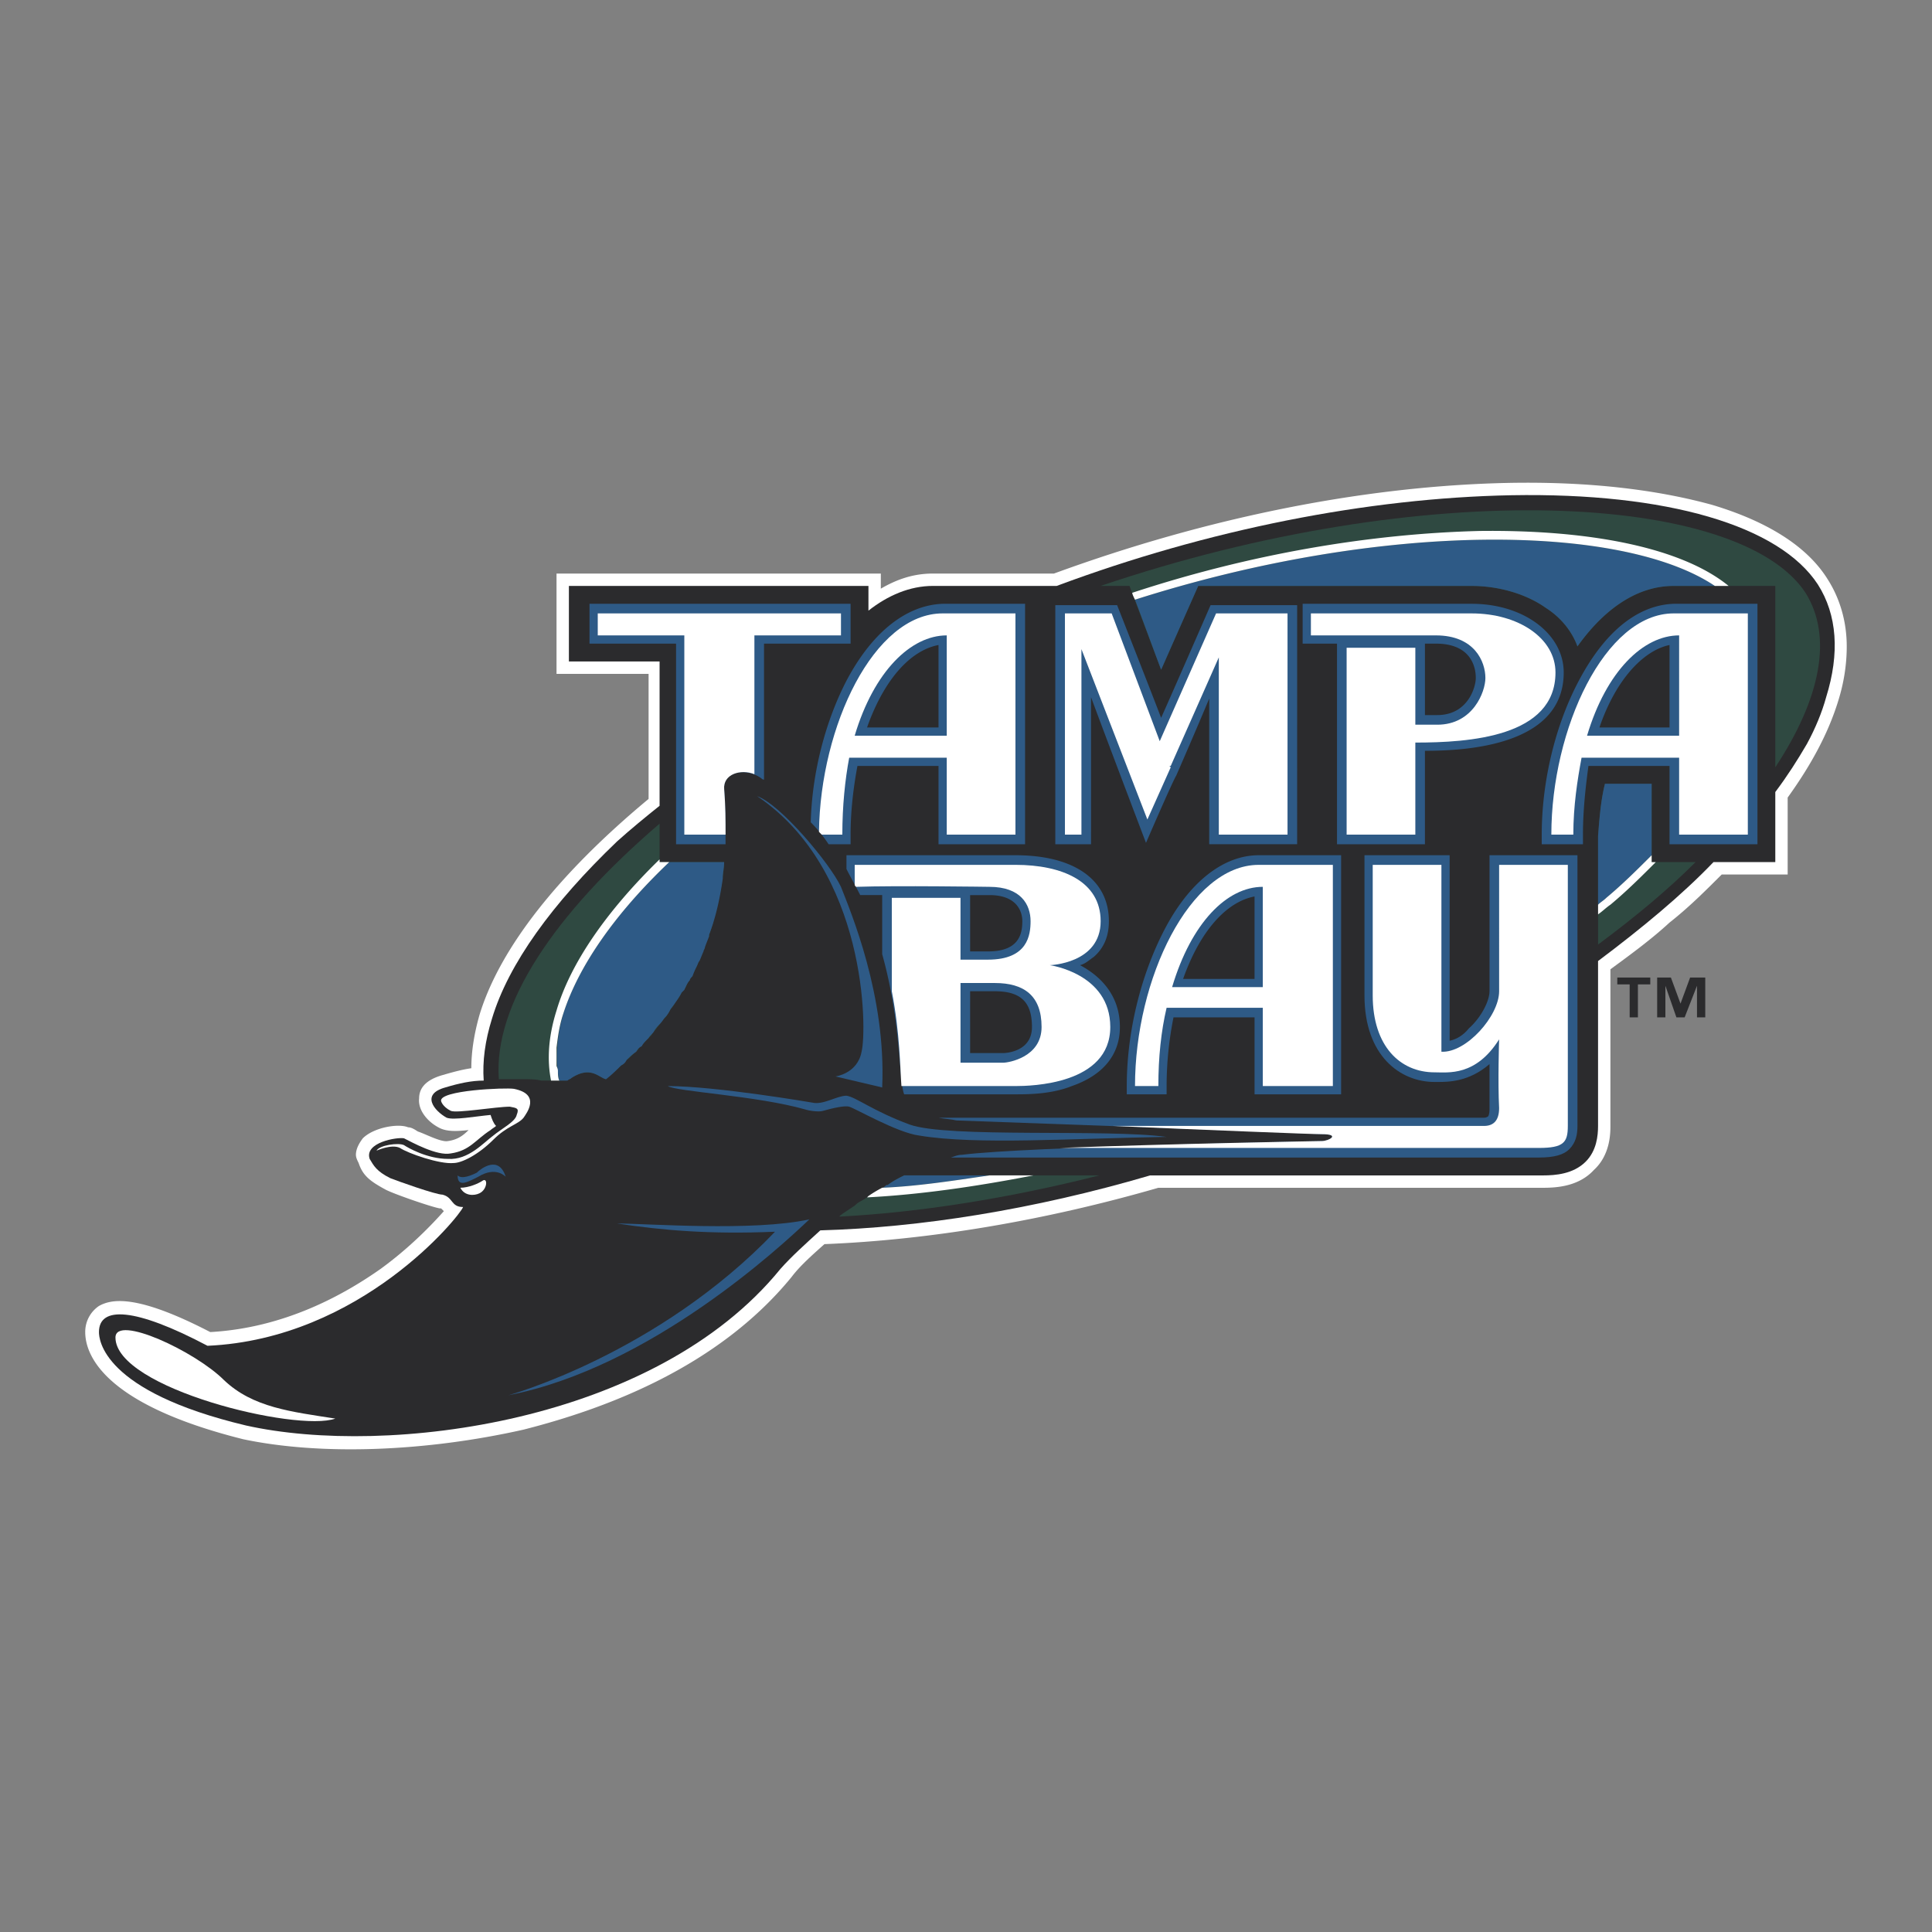 <svg xmlns="http://www.w3.org/2000/svg" width="2500" height="2500" viewBox="0 0 192.756 192.756"><rect x="0" y="0" width="192.756" height="192.756" fill="#808080" stroke="none"/><g fill-rule="evenodd" clip-rule="evenodd"><path fill="#fff" fill-opacity="0" d="M0 0h192.756v192.756H0V0z"/><path d="M182.332 57.772c-2.055-3.29-6.031-5.758-11.516-7.403-5.482-1.507-12.199-2.331-20.15-2.193-14.395.274-30.16 3.427-45.514 9.048h-2.056-10.008c-1.919 0-3.564.548-5.209 1.508v-1.508H55.525v10.008h9.185v12.475c-8.911 7.402-14.806 14.806-16.862 21.522-.548 1.92-.823 3.703-.823 5.348-.959.137-1.919.41-2.879.686-1.919.549-2.33 1.508-2.33 2.33-.137 1.234.959 2.467 2.193 3.016.686.275 1.508.275 2.742.137-.548.549-1.097.961-2.056 1.098-.686.137-2.193-.686-3.016-.959-.412-.275-.686-.412-.959-.412-.96-.412-3.428 0-4.524 1.098-.411.547-.686 1.096-.686 1.645 0 .273.138.549.274.822.411 1.234 1.097 1.781 2.604 2.605.686.41 4.661 1.781 5.484 1.918h.137l.137.137.137.139c-1.097 1.232-3.29 3.564-6.306 5.758-3.701 2.604-9.596 5.895-16.999 6.305-7.403-3.838-9.87-3.289-11.104-2.604a3.117 3.117 0 0 0-1.371 2.604c0 2.057 1.508 7.129 15.765 10.693 7.814 1.645 18.233 1.234 27.966-.959 8.088-2.057 19.33-6.17 26.732-15.217.823-1.098 2.057-2.193 3.291-3.291 10.418-.41 21.934-2.33 33.312-5.621h38.385c1.371 0 3.564-.137 5.072-1.781 1.645-1.508 1.645-3.701 1.645-4.387V96.708c2.057-1.507 4.113-3.016 5.896-4.661 1.918-1.508 3.564-3.153 5.209-4.798h6.58v-7.677c2.467-3.427 4.113-6.58 5.072-9.733.549-1.782.822-3.564.822-5.346.002-2.471-.684-4.802-1.918-6.721z" fill="#fff"/><path d="M65.259 102.875s.137-.137.137-.275c-.137.275-.411.549-.548.824.137-.276.274-.412.411-.549zM66.082 101.777c.274-.273.411-.41.548-.686 0 .137-.137.275-.274.412-.001.138-.138.138-.274.274zM68 99.174c-.411.547-.686.959-.96 1.508.275-.549.549-.961.96-1.508zM69.234 97.117c0-.275.137-.549.274-.822v.137c-.136.136-.274.41-.274.685zM68.686 97.939c-.137.137-.137.41-.274.549.137-.138.137-.412.274-.549zM62.517 105.754c-.137.137-.274.273-.411.547.137-.137.274-.41.411-.547zM56.485 107.811h-.686.686zM57.034 107.535c-.137.137-.274.137-.412.275.137-.138.274-.138.412-.275zM63.477 104.793c.274-.137.412-.41.548-.547v.137a1.89 1.89 0 0 0-.548.41zM90.209 117.27c-.548.273-.959.547-1.508.822.549-.276.96-.549 1.508-.822zM69.919 95.472c.138-.274.274-.412.274-.686v.137c-.136.137-.136.411-.274.549zM70.742 93.416c0 .137-.137.137-.137.274.411-.959.685-1.919.959-3.016-.274.96-.549 1.782-.823 2.604v.138h.001zM72.113 87.658c-.137.959-.411 1.782-.548 2.742.137-.96.411-1.783.548-2.742z" fill="#fff"/><path d="M181.373 58.32c-3.838-5.895-15.08-9.185-30.57-8.911-14.395.274-30.297 3.427-45.377 9.048H93.088c-2.331 0-4.524.96-6.443 2.468v-2.468H56.759v7.54h9.048v14.395c-1.371 1.097-2.879 2.33-4.25 3.564-6.443 6.169-10.83 12.2-12.475 17.685-.686 2.193-.96 4.25-.823 6.17-1.234 0-2.468.273-3.838.686-2.468.684-1.097 2.33.137 3.016.686.273 2.879-.137 4.387-.275.137.412.274.822.548 1.098-.137.137-.411.273-.548.41-1.508.961-2.057 2.057-3.976 2.332-1.371.273-3.838-1.098-4.661-1.508-.685-.139-3.976.41-3.427 2.055.411.686.686 1.234 2.056 1.92.686.273 4.524 1.645 5.209 1.645 1.097.275.823 1.234 2.057 1.234-.274.822-10.145 13.16-25.499 13.846-7.266-3.838-10.83-3.975-10.83-1.371 0 .686.274 5.895 14.668 9.322 14.12 3.154 40.853-.273 53.327-15.627 1.097-1.234 2.468-2.469 3.976-3.84 9.871-.273 21.25-2.057 32.902-5.482h39.207c1.234 0 3.016-.139 4.25-1.371 1.098-1.098 1.234-2.605 1.234-3.564V95.883c4.387-3.29 8.361-6.581 11.516-9.871h6.168v-6.991c1.234-1.646 2.193-3.153 3.154-4.798.822-1.508 1.508-3.153 1.918-4.661 1.372-4.387 1.099-8.226-.821-11.242z" fill="#2b2b2d"/><path d="M90.209 117.27c-.548.273-1.097.547-1.645.959-.274.137-.548.273-.686.412-.411.137-.685.41-.959.547-.412.275-.823.549-1.097.686s-.411.275-.548.412l-1.234.822c-.137.137-.274.137-.274.273 7.813-.41 16.724-1.781 25.91-4.111H90.209zM112.691 58.458s1.92 5.072 3.154 8.362c1.508-3.427 3.701-8.362 3.701-8.362H146.825c2.742 0 5.484.823 7.404 2.193 1.508.96 2.604 2.331 3.152 3.839 2.742-3.839 6.031-6.032 9.596-6.032h10.145v18.096c4.523-6.854 5.758-13.023 3.016-17.41-6.58-10.007-37.973-11.653-70.326-.686h2.879zM160.125 78.198c-.412 1.646-.549 3.427-.686 5.209V94.237c3.701-2.742 6.99-5.483 9.732-8.226h-4.387v-7.814l-4.659.001zM49.768 107.672h2.604c.548 0 1.097 0 1.645.139h2.468c.137 0 .137-.139.137-.139.137 0 .274 0 .412-.137 1.919-1.234 2.742 0 3.427.137.548-.547 1.097-.959 1.645-1.508l.411-.41c.411-.275.686-.686 1.097-.961.137-.273.274-.41.411-.547l.96-.961c.137-.273.274-.41.411-.547.411-.549.686-.961 1.097-1.371.137-.275.274-.412.411-.686.274-.275.411-.549.548-.822.274-.275.412-.549.548-.824.137-.137.274-.41.412-.547.137-.275.274-.686.548-.961 0-.137.137-.273.274-.547.548-1.098.959-2.194 1.371-3.428.137 0 .137-.137.137-.274l.412-1.233v-.274c.548-1.782.959-3.701 1.097-5.758h-6.443v-3.838c-10.557 9.047-16.589 18.095-16.04 25.497z" fill="#2f4941"/><path d="M116.393 113.43c-6.031-.822-21.797.139-25.635-1.232-3.701-1.371-5.347-2.742-6.306-2.879-.959 0-2.331.959-3.427.686 0 0-9.596-1.646-14.394-1.646.822.549 8.911.961 13.709 2.332.411.137 1.371.273 1.782.137.96-.275 2.193-.549 2.604-.412.549.137 4.798 2.605 6.992 2.879 5.757.957 15.352.273 24.675.135z" fill="#2e5a86"/><path d="M44.01 109.865s.137.549.96.961c.548.273 4.524-.412 5.895-.412.686.137.96.137.686.822-.137.686-1.508 1.371-2.331 2.057-.959.686-2.467 2.469-4.523 2.33-2.057 0-3.976-1.096-4.387-1.371-.548-.273-2.467 0-2.742.549 0 0 1.508-.686 2.331-.273.823.549 3.976 1.645 5.346 1.508.823 0 2.468-.822 3.976-2.33 1.371-1.371 2.468-1.508 3.016-2.193.274-.412 1.782-2.332-.959-2.879-.824-.138-7.542.136-7.268 1.231z" fill="#fff"/><path d="M75.541 79.432c2.33.822 7.266 6.717 8.362 9.048.96 2.468 4.524 10.831 4.113 20.016l-4.661-1.098s2.193-.273 2.605-2.467c.547-2.193.547-18.096-10.419-25.499zM80.75 121.656c-2.879 2.742-15.902 14.805-30.022 17.547 0 0 14.942-4.113 26.595-16.314-6.443.275-11.241-.137-15.765-.822 2.879-.001 13.571.822 19.192-.411z" fill="#2e5a86"/><path d="M11.52 133.445c0-2.33 7.951 1.371 10.83 4.25 2.879 2.742 6.717 3.152 11.104 3.838-3.838 1.371-21.934-3.015-21.934-8.088z" fill="#fff"/><path d="M45.655 117.27c.411.41 1.371 0 1.919-.275.411-.41 2.193-1.781 2.879.412 0 0-.96-1.098-2.742 0-1.096.548-2.056 1.095-2.056-.137z" fill="#2e5a86"/><path d="M45.929 118.502c.823 0 1.782-.41 2.193-.686.548-.41.548.824-.274 1.234-.548.276-1.508.276-1.919-.548z" fill="#fff"/><path d="M133.803 109.18V85.327h-8.225c-3.564 0-6.992 2.742-9.459 7.54-2.33 4.524-3.701 10.145-3.701 15.491v.822h3.975v-.822c0-2.467.275-4.797.686-6.854h8.088v7.676h8.636zm-15.764-11.514c1.645-4.662 4.248-7.678 7.127-8.226v8.226h-7.127zM133.393 64.215V84.23h8.773v-9.322c4.25 0 13.846-.548 13.846-7.814 0-3.838-3.977-6.854-9.186-6.854h-16.861v3.976h.822l2.606-.001zm8.773.411v-.411h1.096c3.977 0 3.977 3.016 3.977 3.427 0 .959-.822 3.701-3.838 3.701h-1.234l-.001-6.717zM174.381 60.24h-7.402c-3.564.137-6.854 2.742-9.459 7.677-2.33 4.386-3.701 10.007-3.701 15.354v.959h4.113v-.959c0-2.468.273-4.799.547-6.854h8.09v7.813h8.773V60.24h-.961zm-7.813 12.338h-6.992c1.645-4.798 4.387-7.677 6.992-8.225v8.225zM108.854 69.562c1.781 4.798 5.482 14.531 5.482 14.531s2.605-6.032 3.018-6.718c0 0 1.918-4.386 3.289-7.677v14.531h8.773V60.377h-8.637s-3.701 8.5-4.934 11.241c-1.098-2.879-4.389-11.241-4.389-11.241h-6.168V84.23h3.564c.002 0 .002-9.459.002-14.668zM101.312 109.18c1.234 0 3.564 0 5.621-.822 3.154-1.096 4.799-3.152 4.799-5.895 0-3.152-1.92-5.072-3.977-6.168.549-.139.961-.549 1.371-.823 1.098-.959 1.508-2.194 1.508-3.564 0-4.112-3.426-6.581-9.322-6.581H84.451v1.371c.412.823.959 1.782 1.371 2.604h2.194v5.896c1.919 6.855 1.645 12.613 2.193 13.982h11.103zM96.79 89.577v-.274h1.919c2.879 0 3.289 1.782 3.289 2.605 0 1.371-.41 3.016-3.426 3.016h-1.783l.001-5.347zm0 9.321h2.468c2.604 0 3.701 1.098 3.701 3.564 0 2.605-2.879 2.605-2.879 2.605h-3.291l.001-6.169zM80.887 82.037a13.948 13.948 0 0 1 1.782 2.193h2.194v-.959c0-2.331.274-4.661.685-6.854h8.088v7.813h8.637V60.24h-8.226c-3.564.137-6.991 2.742-9.596 7.677-2.056 3.976-3.427 9.048-3.564 14.12zm12.749-17.684v8.225h-7.129c1.646-4.661 4.25-7.677 7.129-8.225zM67.452 84.23h4.936c0-1.782 0-3.564-.137-5.483-.137-1.782 2.193-2.193 3.701-1.097 0 0 .137.137.274.137V64.215h8.637V60.24H58.815v3.976h8.637V84.23z" fill="#2e5a86"/><path d="M148.609 85.327v13.572c0 .961-.822 2.605-2.057 3.701-.549.686-1.234 1.098-1.92 1.234V85.327h-8.498v13.984c0 6.031 3.564 8.637 6.99 8.637h.275c1.096 0 3.152 0 5.209-1.783V110.691c0 .547-.137.686-.137.686s-.139.137-.412.137H93.636c.686.137 1.234.137 1.782.273 0 0 34.546 1.234 36.466 1.371 1.918 0 .686.686 0 .686 0 0-29.475.549-35.918 1.371-.412 0-.686.137-1.097.273h58.675c1.508 0 2.467-.273 3.016-.822.686-.686.822-1.508.822-2.33V85.327h-8.773z" fill="#2e5a86"/><path d="M113.24 108.357h2.33c0-2.879.275-5.482.822-7.812h9.598v7.812h6.99v-22.07h-7.402c-6.855 0-12.338 11.379-12.338 22.07zm12.75-9.869h-9.049c1.92-6.444 5.484-10.008 9.049-10.008v10.008zM107.895 64.764l6.58 16.999 2.33-5.21-.137-.136h.137l4.797-10.831v17.685h6.855V61.199h-7.129l-5.621 12.75-4.797-12.75h-4.662v22.072h1.647V64.764zM143.262 63.393c3.84 0 4.936 2.604 4.936 4.25 0 1.371-1.232 4.661-4.797 4.661h-2.193v-7.677h-6.855v18.645h6.855v-9.185c5.346 0 13.982-.548 13.982-6.992 0-3.427-3.701-5.895-8.363-5.895h-16.039v2.194l12.474-.001z" fill="#fff"/><path d="M149.568 98.898c0 2.469-3.289 6.17-5.758 6.033V86.287h-6.854v13.024c0 5.072 2.742 7.676 6.168 7.676 1.371 0 4.113.412 6.443-3.289 0 0-.137 4.25 0 6.854 0 1.234-.549 1.783-1.508 1.783h-37.014c9.459.41 19.74.822 20.838.822 1.918 0 .686.686 0 .686 0 0-15.217.273-26.186.686h47.846c2.467 0 2.879-.549 2.879-2.193V86.289h-6.855c.001-.002.001 11.238.001 12.609zM166.979 61.199c-6.854 0-12.201 11.516-12.201 22.072h2.193c0-2.879.412-5.484.822-7.677h9.734v7.677h6.854V61.199h-7.402zm.548 12.201h-9.186c1.92-6.443 5.621-10.007 9.186-10.007V73.4zM68.275 83.271h4.113c0-1.371 0-2.879-.137-4.524-.137-1.508 1.645-2.056 3.016-1.508V63.393h8.637v-2.194H59.638v2.194h8.637v19.878zM104.74 96.295s5.072-.139 5.072-4.388c0-3.976-3.838-5.621-8.5-5.621H85.274v1.919c0 .138 0 .138.137.274 3.976-.137 13.298 0 13.298 0 3.152 0 4.111 1.782 4.111 3.427 0 1.371-.273 3.838-4.248 3.838h-2.743v-6.169h-6.854v9.322c.823 4.25.823 7.678.96 9.459h11.378c1.508 0 9.459-.137 9.459-5.895-.001-5.344-6.032-6.166-6.032-6.166zm-4.66 9.732h-4.25v-7.951h3.428c2.879 0 4.66 1.234 4.66 4.387 0 3.016-3.291 3.564-3.838 3.564zM81.984 83.271h2.056c0-2.879.274-5.484.685-7.677h9.733v7.677h6.854V61.199h-7.265c-6.854 0-12.201 11.242-12.338 21.797l.275.275zm12.474-19.878V73.4h-9.185c1.92-6.443 5.622-10.007 9.185-10.007z" fill="#fff"/><path d="M113.24 59.829c24.949-7.951 48.666-7.54 57.852-1.371h-4.113c-3.564 0-6.854 2.193-9.596 6.032-.549-1.508-1.645-2.879-3.152-3.839-1.92-1.371-4.662-2.193-7.404-2.193H119.548s-2.193 4.936-3.701 8.362c-.826-2.194-1.921-5.209-2.607-6.991zM90.209 117.27c-.548.273-1.097.547-1.645.959h-.137c-.137.137-.274.273-.411.273 3.427-.137 6.992-.686 10.693-1.232h-8.5zm-33.724-9.459h.137c.137-.139.274-.139.412-.275 1.919-1.234 2.742 0 3.427.137.548-.41 1.097-.959 1.508-1.371.274-.137.411-.273.548-.547.274-.275.548-.549.959-.822.137-.275.274-.412.548-.549.137-.275.412-.549.686-.822.137-.275.411-.412.548-.686.137-.275.411-.549.548-.686.274-.275.411-.549.548-.686.274-.275.411-.549.548-.822.411-.549.823-1.098 1.097-1.646l.274-.273c.137-.273.274-.686.548-.959 0-.137.137-.275.274-.412a6.56 6.56 0 0 1 .412-.959c.137-.275.137-.412.274-.549.137-.274.274-.685.411-.959 0-.137.137-.274.137-.411.137-.412.274-.686.411-1.097v-.138c.686-1.782 1.097-3.701 1.371-5.62v-.137c0-.412.137-.959.137-1.508h-5.484c-5.483 5.21-9.048 10.419-10.556 15.08-.686 2.469-.823 4.662-.411 6.719.277-.002.551-.002.688-.002zm108.3-29.613h-4.66c-.412 1.646-.549 3.427-.686 5.209v6.854c.273-.274.547-.411.822-.686 1.645-1.371 3.152-2.879 4.523-4.25l.001-7.127z" fill="#2e5a86"/><path d="M88.016 118.502a12.15 12.15 0 0 0-1.371.824l-.137.137c5.347-.275 10.967-1.098 16.588-2.193h-4.387c-3.702.546-7.266 1.095-10.693 1.232zM55.525 106.301v-.822-.959c.137-1.096.274-2.193.686-3.428 1.508-4.66 5.072-9.87 10.556-15.08h-.959v-.274c-5.346 5.209-8.911 10.418-10.282 15.08-.822 2.605-.959 4.936-.548 6.992h.823c-.137-.275-.137-.686-.137-.961-.001-.273-.139-.41-.139-.548zM147.65 52.974c-11.105.274-23.031 2.331-34.684 6.169 0 .137.137.411.273.686 24.949-7.951 48.666-7.54 57.852-1.371h1.371c-4.524-3.702-13.435-5.621-24.812-5.484zM164.785 85.327c-1.371 1.371-2.879 2.879-4.523 4.25-.275.274-.549.411-.822.686v.96c.41-.274.822-.686 1.232-.96 1.646-1.371 3.154-2.879 4.525-4.25h-.412v-.686z" fill="#fff"/><path d="M164.648 98.213h-1.234v3.291h-.822v-3.291h-1.234v-.686h3.291v.686h-.001zm5.485 3.291h-.824V98.35l-1.232 3.154h-.822l-1.098-3.154v3.154h-.822v-3.977h1.371l.959 2.605.959-2.605h1.51v3.977h-.001z" fill="#2b2b2d"/></g></svg>
